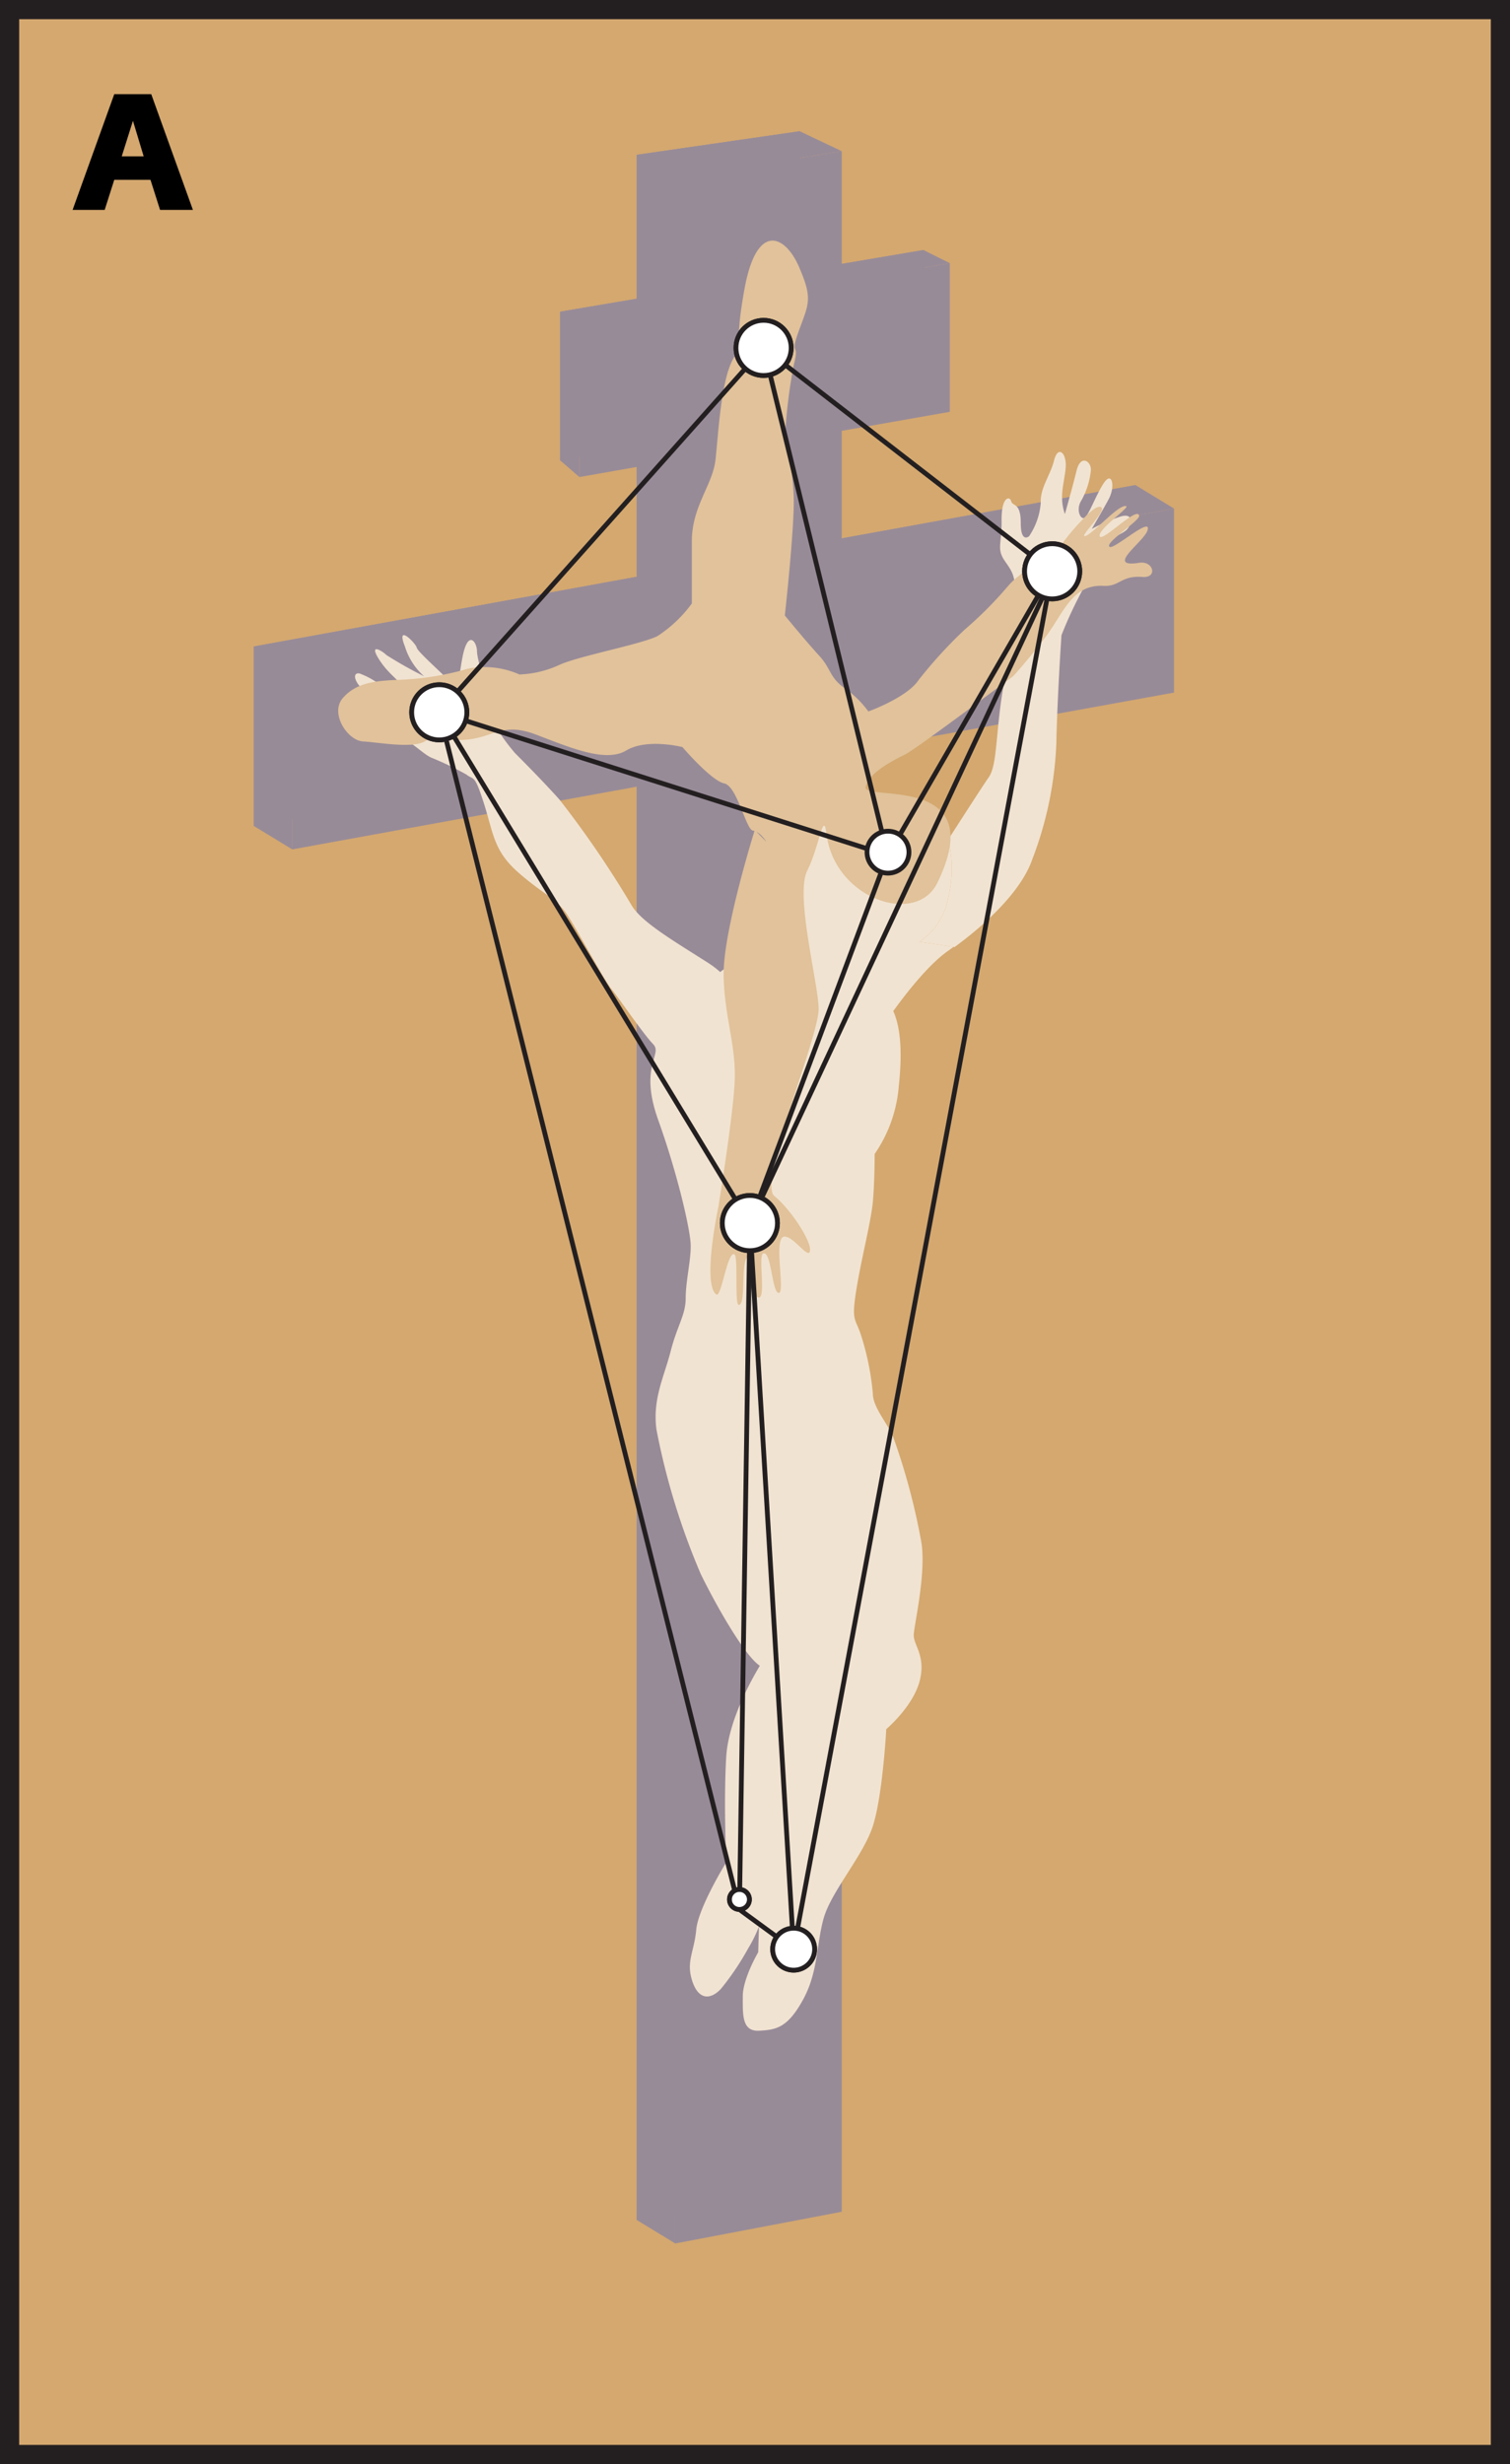 <svg xmlns="http://www.w3.org/2000/svg" viewBox="0 0 157.65 257.23"><rect x="0" y="0" width="157.65" height="257.23" fill="#333333" stroke="none"/><defs><style>.cls-1{fill:#d4a86f;stroke-width:2px;}.cls-1,.cls-6,.cls-7{stroke:#231f20;stroke-miterlimit:10;}.cls-2{fill:#988b98;}.cls-3{fill:#f1e3d1;}.cls-4,.cls-7{fill:none;}.cls-5{fill:#e1c29a;}.cls-6{fill:#fff;}.cls-6,.cls-7{stroke-width:0.5px;}</style></defs><g id="Layer_2" data-name="Layer 2"><g id="Layer_1-2" data-name="Layer 1"><rect class="cls-1" x="1" y="1" width="155.65" height="255.23"/><polygon class="cls-2" points="66.48 16.16 83.49 13.7 83.86 56.93 118.55 50.64 118.55 69.85 83.86 76.14 83.86 228.44 66.48 231.75 66.48 78.94 26.49 86.22 26.49 67.49 66.48 60.21 66.48 16.16"/><polygon class="cls-2" points="70.5 18.61 87.88 15.78 87.88 59.38 122.57 53.09 122.57 72.3 87.88 78.59 87.88 230.89 70.5 234.2 70.5 81.39 30.51 88.67 30.51 69.94 70.5 62.66 70.5 18.61"/><polygon class="cls-2" points="87.88 15.78 83.49 13.7 66.48 16.16 70.5 18.61 87.88 15.78"/><polygon class="cls-2" points="70.5 62.66 66.48 60.21 66.48 16.16 70.5 18.61 70.5 62.66"/><polygon class="cls-2" points="26.49 67.49 30.51 69.94 70.5 62.66 66.48 60.21 26.49 67.49"/><polygon class="cls-2" points="26.49 86.22 30.51 88.67 30.51 69.94 26.49 67.49 26.49 86.22"/><polygon class="cls-2" points="66.48 82.12 70.5 81.39 70.5 234.2 66.48 231.75 66.48 82.12"/><polygon class="cls-2" points="87.88 56.2 87.88 59.38 122.57 53.09 118.55 50.64 87.88 56.2"/><polygon class="cls-2" points="58.48 32.54 96.41 26.1 97.14 41.25 58.48 48.06 58.48 32.54"/><polygon class="cls-2" points="60.49 34.27 99.16 27.47 99.16 42.99 60.49 49.8 60.49 34.27"/><polygon class="cls-2" points="60.49 34.27 58.48 32.54 96.41 26.1 99.16 27.47 60.49 34.27"/><polygon class="cls-2" points="60.49 49.8 58.48 48.06 58.48 32.54 60.49 34.27 60.49 49.8"/><path class="cls-3" d="M114,55.21a18.18,18.18,0,0,1,3-1.29c1.44-.43,1.12.92.61,1.4s-1.83.9-2.7,1.64-.87,3-1.74,4.36a42.43,42.43,0,0,0-2.35,5s-.44,6.51-.53,11.21a37.92,37.92,0,0,1-2.52,12.19c-1.19,3.43-5.08,6.94-8.12,9.15L96,98.31a7,7,0,0,0,3-4.6,12.84,12.84,0,0,0,0-6.07c1.41-2.19,3.68-5.73,4.21-6.47.78-1.09.74-3.44,1.22-7.32S105.9,67,106,63.58s-.18-3.7-1.08-5-.32-1.77-.35-4.26.86-2.57,1-2,1,.09,1,2.26.87,1.4.87,1.4a7.22,7.22,0,0,0,1.22-3.49c-.09-1.52,1-2.87,1.39-4.43s1.27-.84,1.22.6-.78,3.09-.09,5c0,0,.79-2.79,1.22-4.54s1.57-.95,1.49,0a8.08,8.08,0,0,1-1,3.14c-.53.83-.18,1.87.26,1.83s1.22-2.35,2.09-3.66,1.22.35.52,1.66S114.09,55,114,55.21Z"/><path class="cls-3" d="M79.33,173.89c-1.55-1-4.53-6.22-6.17-9.58a73.49,73.49,0,0,1-4.62-15.06c-.43-3.22.79-5.49,1.48-8.19s1.57-3.78,1.57-5.56.57-4,.52-5.58-1.35-7.31-3.39-13,.52-6.83-.53-7.92-3.57-4.79-4.35-5.75-3.48-6-4.61-7.74-2.57-2.18-5.14-4.45S51.52,87,50.52,83.86s-1.05-2.38-1.82-3A32,32,0,0,0,45,79.08c-.83-.39-2-1.61-3-2s-1.57,0-3.23-.09-1.43-1-1.7-1.57,1.75-.52,2.84-.61,1-.87.43-1.22a6.94,6.94,0,0,1-2.61-1.74c-1.09-1.22-.65-1.79,0-1.47a8.31,8.31,0,0,1,2.09,1.21c.43.43,2,.78,2,.1s-1.17-1.15-2.26-2.88.35-.87.78-.43a42.6,42.6,0,0,0,3.94,2.22,6.81,6.81,0,0,1-2-3.1c-1-2.52,1.13-.34,1.22.09s2.26,2.31,3.4,3.49.81.55,1.38-2.44S49.8,67,49.8,68s1.44,5.29,1.54,6.62,2.43,4,2.43,4,2.66,2.64,4.64,4.85a104.38,104.38,0,0,1,7.51,11c1,1.76,4.41,3.75,7.94,6a10.21,10.21,0,0,1,1.33,1c1.17-.87,3.44-2.6,4.58-3.54,1.57-1.31,2.35-4,2.61-6.19s1.83-3.22,2.79-5.47,3.62-3.53,8.88-3A5.48,5.48,0,0,1,99,87.64a12.84,12.84,0,0,1,0,6.07,7,7,0,0,1-3,4.6l3.56.54-.59.42c-2.05,1.44-4.37,4.43-5.71,6.28.83,1.84.93,4.58.57,7.91a14.43,14.43,0,0,1-2.51,7s0,2.92-.19,5-1.22,6-1.73,9.22-.13,2.88.44,4.54a27.93,27.93,0,0,1,1.29,6.26c0,1.39,1.44,3,2.09,4.44a68,68,0,0,1,3,11.23c.45,3.31-.77,8.41-.82,9.5s1.31,2.21.61,4.86-3.48,5-3.48,5S92.13,188,91,191s-4.23,6.54-5,9.23-.56,5.62-2.17,8.54-2.79,3.13-4.59,3.22-1.69-1.7-1.69-3.58,1.61-4.61,1.61-4.61l.08-2.7a14,14,0,0,1-1.13,2.3,28.17,28.17,0,0,1-2.85,4.23c-1.12,1.18-2.36,1.14-3-.87s.22-3,.43-5.31,3.14-7.05,3.14-7.05-.3-6.4,0-11.14C76.09,179.72,78.22,175.75,79.33,173.89Z"/><path class="cls-4" d="M77.39,104.87s0-2.21-3.53-4.42-7-4.19-8-6a103.7,103.7,0,0,0-7.5-11c-2-2.21-4.64-4.86-4.64-4.86s-2.32-2.65-2.43-4S49.8,69,49.8,68s-.89-2.37-1.45.63-.27,3.62-1.4,2.44-3.31-3-3.39-3.48S41.34,65,42.34,67.5s2.36,2.71,2.09,3.14-3.57-1.83-4-2.27-1.87-1.3-.78.44S42,71.39,42,72.09s-1.68-.06-2.12-.5a9.12,9.12,0,0,0-2.09-1.22c-.65-.3-1.09.27,0,1.48a7,7,0,0,0,2.61,1.75c.61.34.66,1.13-.43,1.21s-3.11,0-2.84.61.18.86,1.83.9a6.65,6.65,0,0,1,3.1.76c.91.39,2.13,1.61,3,2a31.11,31.11,0,0,1,3.65,1.83c.79.57.83-.13,1.83,3s1,5,3.57,7.23,4,2.74,5.14,4.44,3.83,6.79,4.61,7.74,3.31,4.66,4.35,5.75-1.52,2.26.53,7.92,3.35,11.36,3.39,13-.52,3.79-.52,5.58-.87,2.87-1.57,5.57-1.91,5-1.48,8.18a73.49,73.49,0,0,0,4.62,15.06c1.65,3.35,3.83,7.53,5.39,8.53"/><path class="cls-4" d="M78.55,175a17.67,17.67,0,0,0-2.69,8.18c-.31,4.75,0,11.15,0,11.15s-2.92,4.7-3.14,7.05-1.09,3.31-.43,5.31,1.89,2,3,.87a28.17,28.17,0,0,0,2.85-4.23,14.84,14.84,0,0,0,1.13-2.3c.41-1.26.94-4.7,2.5-7.83s3.7-7,4.35-9,.52-4.7,1.39-5.4,1.87-.39,1.92-3.83-1.18-4.44-1.92-7.57-1.91-7.84-2.87-10.8-4.53-6.79-4.53-6.79"/><path class="cls-4" d="M79.2,203.75s-1.6,2.74-1.6,4.61-.11,3.66,1.68,3.57,3-.3,4.59-3.22,1.43-5.83,2.17-8.53,3.83-6.31,5-9.23,1.57-10.53,1.57-10.53,2.79-2.31,3.48-5-.65-3.79-.61-4.88,1.28-6.18.81-9.49a68.18,68.18,0,0,0-3-11.23c-.66-1.48-2.09-3.05-2.09-4.44a27.24,27.24,0,0,0-1.31-6.27c-.56-1.65-1-1.3-.43-4.53s1.56-7.18,1.74-9.22.17-5,.17-5a14.37,14.37,0,0,0,2.53-7c.48-4.4.13-7.75-1.57-9.4"/><path class="cls-4" d="M94.05,104.59a19.71,19.71,0,0,1,5-5.31c3.09-2.18,7.45-5.92,8.71-9.58a37.87,37.87,0,0,0,2.52-12.19c.09-4.7.53-11.21.53-11.21a42.43,42.43,0,0,1,2.35-5C114,60,114,57.71,114.86,57s2.18-1.18,2.7-1.66.82-1.82-.61-1.39-2.74,1.8-3,1.31,1.39-1.63,2.09-2.94,0-3.24-.87-1.94S113.55,54,113.12,54s-.27-.74.08-1.65a14.37,14.37,0,0,0,.61-3.31c.09-1-1-1.75-1.48,0s-1.21,4.52-1.85,4.41.68-3.41.72-4.85-.78-2.15-1.22-.6a43.07,43.07,0,0,0-1.39,4.43,14.61,14.61,0,0,1-1.22,3.48s-.9,1.27-.86-.91-.49-2.1-1-2.74c-.34-.46-1-.48-1,2s-.57,2.92.34,4.26,1.22,1.66,1.09,5-1.13,6.4-1.61,10.28-.43,6.22-1.22,7.31-3.39,5.31-3.39,5.31"/><path class="cls-4" d="M86.3,101.63s1.31,2.09,2.7,1.39a52.86,52.86,0,0,0,5-3.48c1.48-1,4-1.74,5-5.83s.31-9.88-5-10.45-7.92.7-8.88,3-2.52,3.35-2.78,5.48-1,4.88-2.62,6.19S77.6,99.8,77.6,99.8"/><path class="cls-5" d="M78.8,86.65s-3.34,10.65-3.25,15.2,1.41,7.43,1.13,11.51S75,126,75,126s-1.71,8-.22,9.13c.54.39,1.14-4.51,1.89-4.19.43.18,0,5.28.46,5.28.83,0,.12-4.79,1-5,.62-.14.29,4.2,1.08,4.24s-.09-4.43.48-4.61c.85-.28.91,4.16,1.62,4.12s-.63-5.85.6-5.88c1,0,2.56,2.5,2.66,1.45s-2-4.27-3.73-5.69,4.71-16.74,4.63-19.58S83,93.45,84.28,90.89s1.68-6.38,2-3.88c.83,6.85,9.37,9.69,11.58,5.16,5.62-11.51-7.77-8.47-7.48-10s3-2.85,4.14-3.42,11.27-8.17,11.27-8.17,1.56-1.69,3.42-4.16,2.72-5.43,6-5.26c1.71.09,1.8-1.1,4.07-.93,1.61.12,1.16-1.71-.34-1.48-3.64.57.48-2.18.86-3.37.51-1.59-3.47,2-3.94,1.71-.64-.39,3.2-2.74,3.07-3.27-.22-1-3.93,2.88-4.12,2.15s3.17-3,2.77-3.13c-.81-.24-3.53,3-4.32,3.13-.57.06,2.24-2.6,1.73-3s-1.92,1.23-2.33,1.65a23.6,23.6,0,0,0-3.2,4.33s-2.18-.18-4.32,2.35a40.74,40.74,0,0,1-4.46,4.46,48.14,48.14,0,0,0-4.79,5.25c-1.23,1.83-5.23,3.26-5.23,3.26a10.45,10.45,0,0,0-2.48-2.43c-1.61-1.14-1.37-2-2.68-3.42s-3.56-4.17-3.56-4.17,1-9,.93-12.32a23.37,23.37,0,0,0-.93-5.87,55.19,55.19,0,0,1,.94-8c.65-2.47-.5-.73.54-3.57s1.43-3.32,0-6.63S79,23.1,77.72,30.21s.2,4.89-1.13,7.17S75,45.34,74.7,48s-2.47,4.84-2.47,8.53V63a13.67,13.67,0,0,1-3.6,3.41c-1.7.85-8.24,2.08-10.23,3a10.92,10.92,0,0,1-4.17,1,9,9,0,0,0-5.35-.61,29.62,29.62,0,0,1-7,1.16c-2.65.09-4.65.28-6.07,1.89s.48,4.46,2.09,4.55,5.12.76,6.44,0,1.22,0,4.16-.17,3.89-1.89,7.39-.57,7.3,3,9.48,1.69,5.88-.36,5.88-.36,3,3.51,4.36,3.79,2.27,4.84,3,4.93S80,87.86,80,87.86"/><circle class="cls-6" cx="78.29" cy="127.68" r="2.88"/><circle class="cls-6" cx="82.86" cy="203.48" r="2.19"/><circle class="cls-6" cx="77.2" cy="198.29" r="1.04"/><circle class="cls-6" cx="79.72" cy="36.32" r="2.88"/><circle class="cls-6" cx="45.86" cy="74.36" r="2.88"/><circle class="cls-6" cx="109.85" cy="59.64" r="2.88"/><polyline class="cls-7" points="82.86 203.48 78.29 127.68 92.67 89.28 45.86 74.36"/><polyline class="cls-7" points="45.86 74.36 78.29 127.68 77.2 199.34"/><line class="cls-7" x1="79.72" y1="36.32" x2="92.7" y2="89.4"/><path class="cls-7" d="M82.86,203.48l-5.66-4.14-31.34-125,33.86-38,30.13,23.32L92.76,89.2a.66.66,0,0,0-.06.2"/><line class="cls-7" x1="109.85" y1="59.64" x2="82.86" y2="203.48"/><line class="cls-7" x1="78.29" y1="127.68" x2="109.85" y2="60.21"/><circle class="cls-6" cx="78.29" cy="127.68" r="2.88"/><circle class="cls-6" cx="92.71" cy="88.96" r="2.19"/><circle class="cls-6" cx="82.86" cy="203.48" r="2.19"/><circle class="cls-6" cx="77.2" cy="198.29" r="1.04"/><circle class="cls-6" cx="79.72" cy="36.32" r="2.88"/><circle class="cls-6" cx="45.86" cy="74.36" r="2.88"/><circle class="cls-6" cx="109.85" cy="59.64" r="2.88"/><path d="M11.93,18.77l-1,3.14H7.58L11.93,9.83h3.86l4.35,12.08H16.71l-1-3.14Zm.78-2.45H15l-1.12-3.71Z"/></g></g></svg>